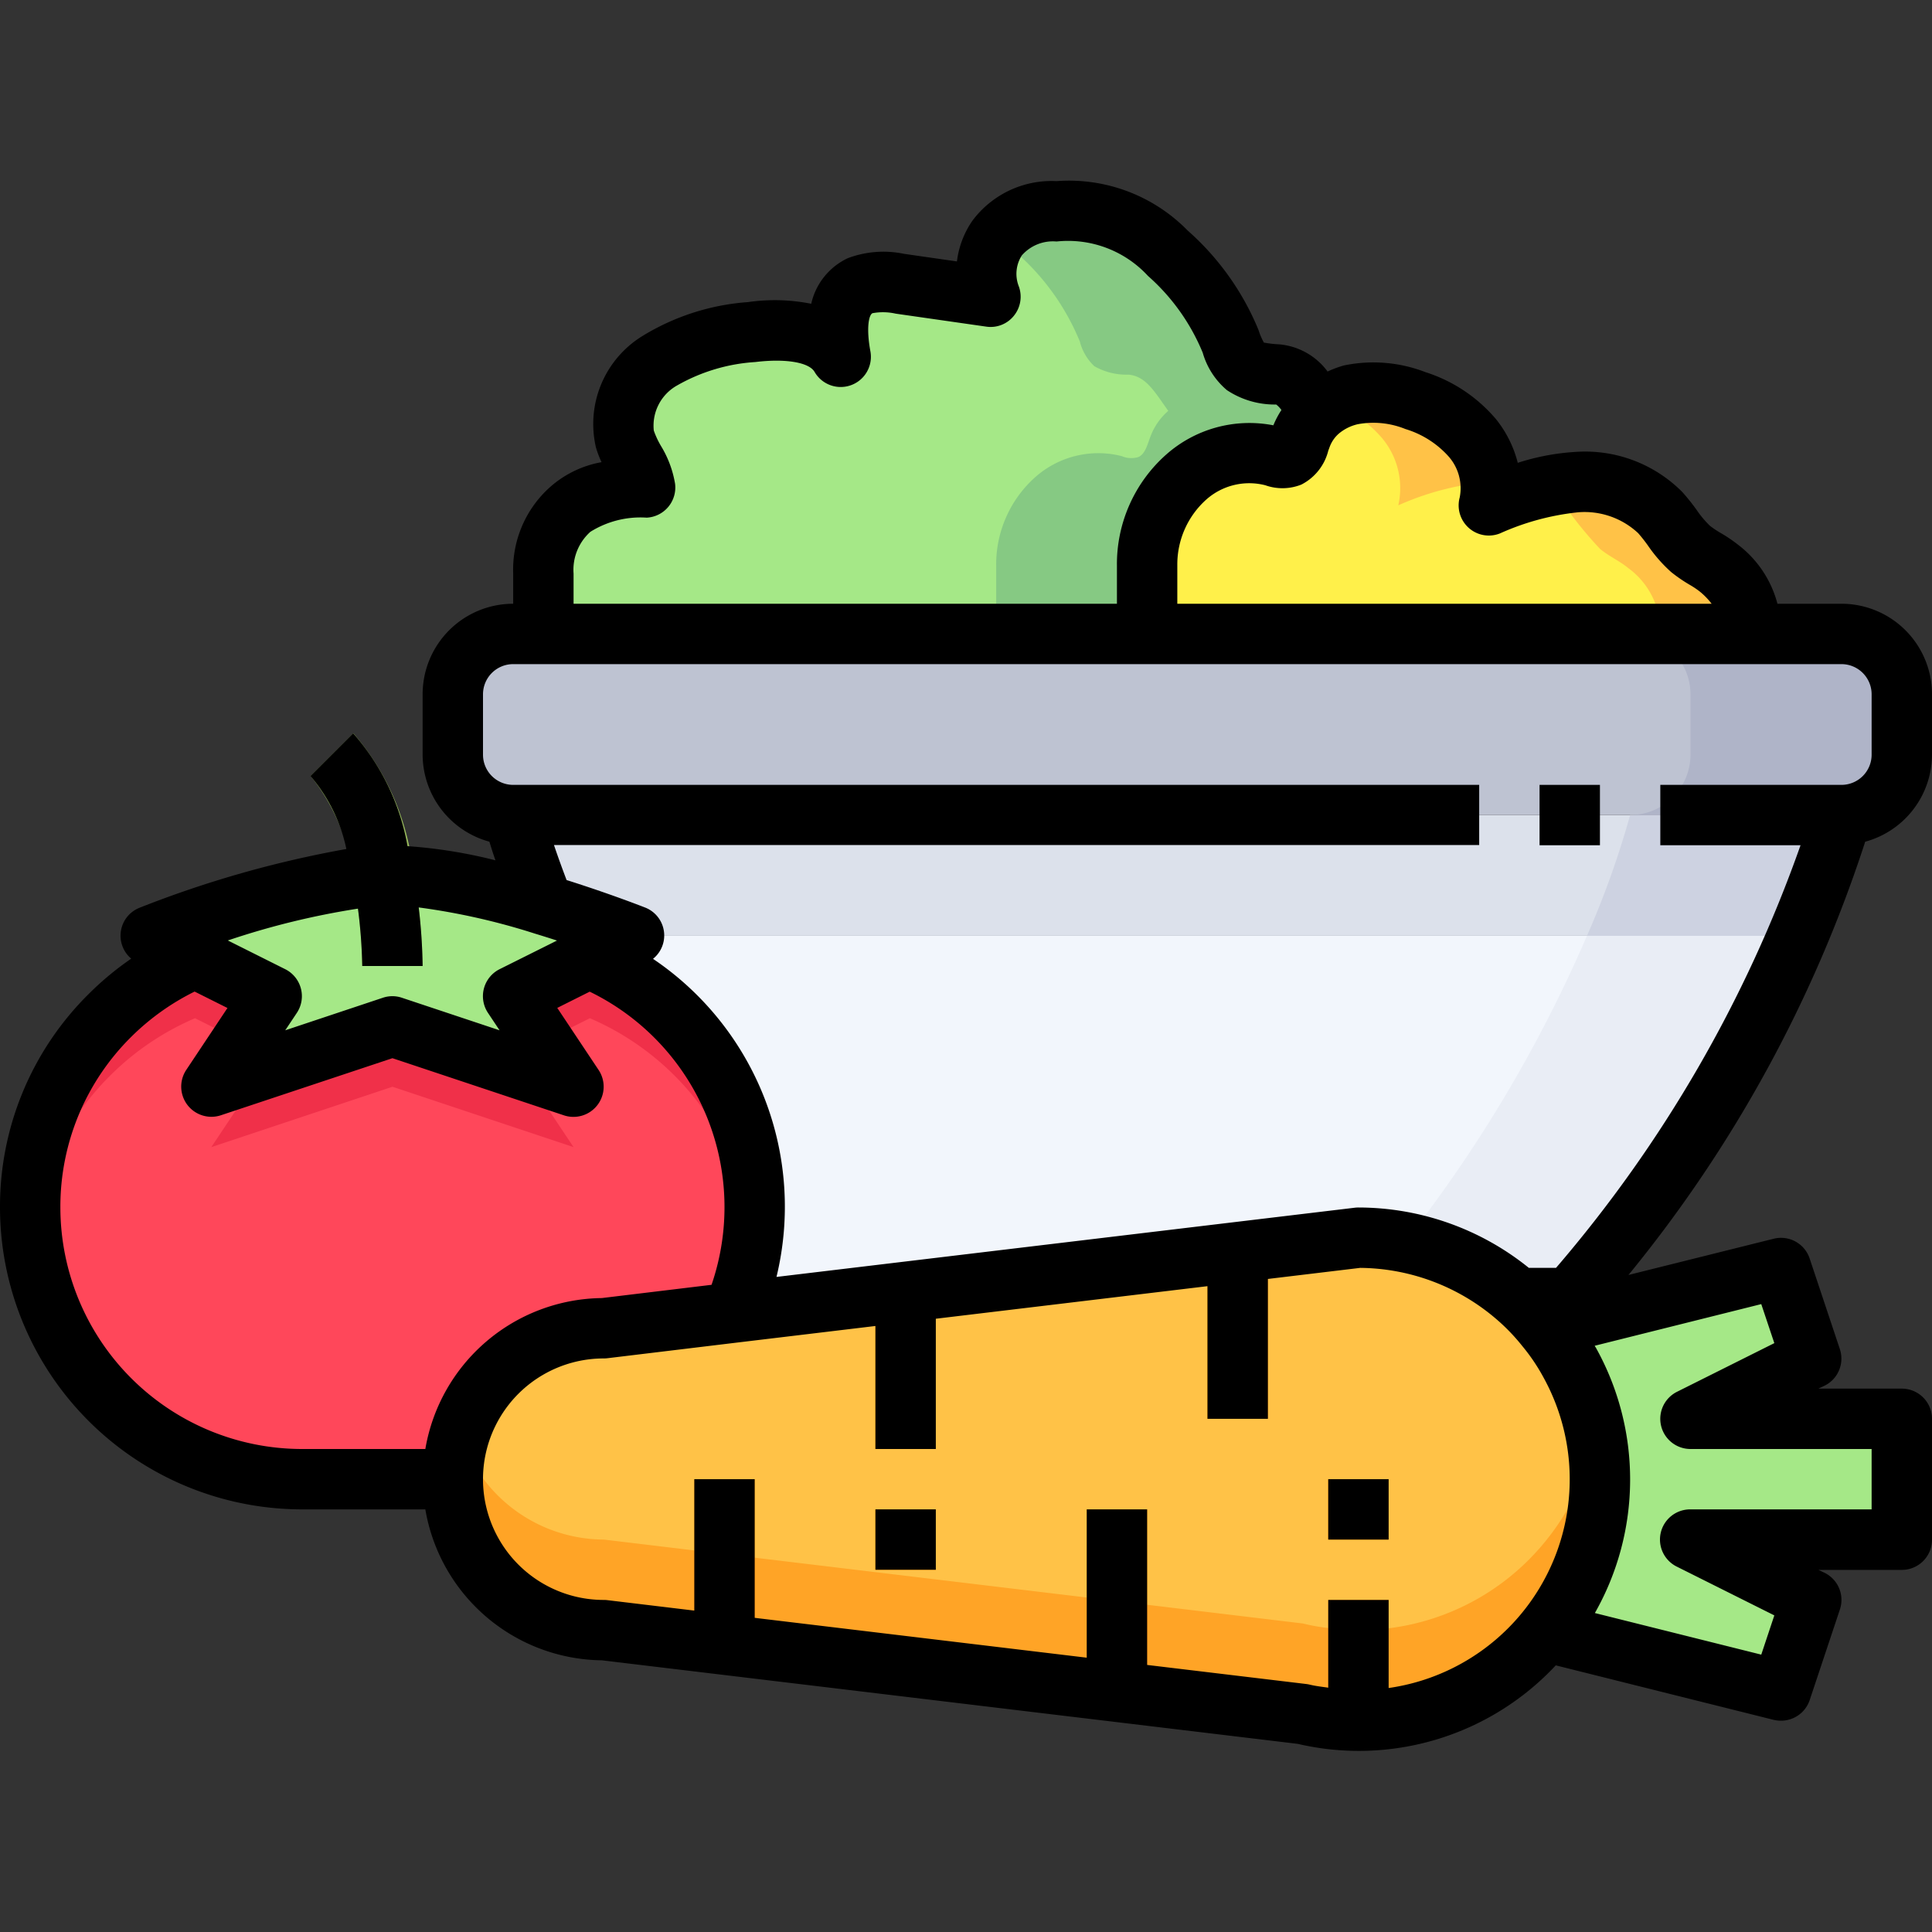 <svg xmlns="http://www.w3.org/2000/svg" viewBox="0 0 64 64"><rect x="0" y="0" width="64" height="64" fill="#333333" stroke="none"/><g id="_13-slad" data-name="13-slad"><rect x="26" y="43" width="26" height="4" style="fill:#dce1eb"/><path d="M18.43,31H59.57A45.853,45.853,0,0,1,52,43H26A45.853,45.853,0,0,1,18.43,31Z" style="fill:#f2f6fc"/><path d="M55,27h6a29.813,29.813,0,0,1-1.43,4H18.43A29.813,29.813,0,0,1,17,27H55Z" style="fill:#dce1eb"/><path d="M63,23v2a2.006,2.006,0,0,1-2,2H17a2.006,2.006,0,0,1-2-2V23a2.006,2.006,0,0,1,2-2H61A2.006,2.006,0,0,1,63,23Z" style="fill:#bec3d2"/><path d="M39.29,15.81a3.145,3.145,0,0,1,2.87-.7.8.8,0,0,0,.55.03c.23-.1.3-.42.4-.68a2.267,2.267,0,0,1,1.64-1.38,3.828,3.828,0,0,1,2.14.19,4.145,4.145,0,0,1,1.89,1.24,2.579,2.579,0,0,1,.54,2.23,9.29,9.29,0,0,1,2.91-.77A3.565,3.565,0,0,1,55,16.98a12.975,12.975,0,0,0,1,1.2c.3.25.65.4.94.64A2.584,2.584,0,0,1,58,21H38V18.75A3.869,3.869,0,0,1,39.29,15.81Z" style="fill:#fff04a"/><path d="M45.78,14.51a2.579,2.579,0,0,1,.54,2.23,9.29,9.29,0,0,1,2.91-.77c.046,0,.093.007.139.006a2.757,2.757,0,0,0-.589-1.466,4.145,4.145,0,0,0-1.89-1.24,3.828,3.828,0,0,0-2.14-.19,2.426,2.426,0,0,0-.66.271A4,4,0,0,1,45.78,14.51Z" style="fill:#ffc247"/><path d="M56.94,18.82c-.29-.24-.64-.39-.94-.64a12.975,12.975,0,0,1-1-1.2,3.565,3.565,0,0,0-2.77-1.01,6.382,6.382,0,0,0-1.413.249A3.048,3.048,0,0,1,52,16.98a12.975,12.975,0,0,0,1,1.2c.3.25.65.4.94.64A2.584,2.584,0,0,1,55,21h3A2.584,2.584,0,0,0,56.94,18.82Z" style="fill:#ffc247"/><rect x="45" y="43" width="7" height="4" style="fill:#cdd2e1"/><path d="M59.57,31A45.853,45.853,0,0,1,52,43H45a45.853,45.853,0,0,0,7.57-12Z" style="fill:#e9edf5"/><path d="M61,27a29.813,29.813,0,0,1-1.43,4h-7A29.813,29.813,0,0,0,54,27Z" style="fill:#cdd2e1"/><path d="M63,23v2a2.006,2.006,0,0,1-2,2H54a2.006,2.006,0,0,0,2-2V23a2.006,2.006,0,0,0-2-2h7A2.006,2.006,0,0,1,63,23Z" style="fill:#afb4c8"/><path d="M13,29a19.087,19.087,0,0,1,5.01.97C19.69,30.48,21,31,21,31l-1.46.73L17,33l2,3-6-2L7,36l2-3L6.46,31.73,5,31s4.68-1.87,7.7-1.99C12.8,29,12.9,29,13,29Z" style="fill:#a5e887"/><path d="M25,40a8.972,8.972,0,0,1-.7,3.48L20,44a5,5,0,0,0-5,5H10A9,9,0,0,1,6.46,31.73L9,33,7,36l6-2,6,2-2-3,2.54-1.27A8.992,8.992,0,0,1,25,40Z" style="fill:#ff475a"/><path d="M19.54,33.73a8.982,8.982,0,0,1,5.39,7.34,8.923,8.923,0,0,0-5.39-9.34L17,33l1,1.5Z" style="fill:#f03049"/><polygon points="7 38 13 36 19 38 17.286 35.429 13 34 8.714 35.429 7 38" style="fill:#f03049"/><path d="M3.64,35.64a8.959,8.959,0,0,1,2.82-1.91L8,34.5,9,33,6.46,31.73A8.954,8.954,0,0,0,1.059,41,8.945,8.945,0,0,1,3.64,35.64Z" style="fill:#f03049"/><path d="M53,49a8.016,8.016,0,0,1-7,7.94A8.262,8.262,0,0,1,45,57a6.632,6.632,0,0,1-1-.07,6.171,6.171,0,0,1-.84-.15L38,56.16l-2-.24L25,54.6,20,54a5,5,0,0,1,0-10l4.3-.52,4.7-.56,2-.24,9-1.08,5-.6a7.987,7.987,0,0,1,5.29,2,7.418,7.418,0,0,1,.91.95,7.287,7.287,0,0,1,.8,1.19A7.866,7.866,0,0,1,53,49Z" style="fill:#ffc247"/><path d="M63,47v4H56l4,2-1,3-7.8-1.95A7.979,7.979,0,0,0,53,49a7.866,7.866,0,0,0-1-3.86,7.287,7.287,0,0,0-.8-1.19l.8-.2L59,42l1,3-4,2Z" style="fill:#a5e887"/><path d="M42.38,12.41c.59.05.88.59,1.32,1.2a2.107,2.107,0,0,0-.59.85c-.1.26-.17.58-.4.68a.8.8,0,0,1-.55-.03,3.145,3.145,0,0,0-2.87.7A3.869,3.869,0,0,0,38,18.75V21H18V19a2.67,2.67,0,0,1,.85-2.09,3.8,3.8,0,0,1,2.52-.76c-.07-.57-.51-1.04-.67-1.6a2.472,2.472,0,0,1,1.17-2.61A6.821,6.821,0,0,1,24.9,11c1.08-.13,2.43-.08,2.95.82-.16-.86-.19-1.97.65-2.36a2.422,2.422,0,0,1,1.31-.06c1,.14,2,.29,3,.43A2.081,2.081,0,0,1,35,7a4.567,4.567,0,0,1,3.69,1.39,7.877,7.877,0,0,1,2.08,2.92,1.706,1.706,0,0,0,.48.82A2.133,2.133,0,0,0,42.38,12.41Z" style="fill:#a5e887"/><path d="M42.38,12.41a2.133,2.133,0,0,1-1.13-.28,1.706,1.706,0,0,1-.48-.82,7.877,7.877,0,0,0-2.08-2.92A4.567,4.567,0,0,0,35,7a2.267,2.267,0,0,0-1.943.87c.206.155.411.327.633.52a7.877,7.877,0,0,1,2.08,2.92,1.706,1.706,0,0,0,.48.82,2.133,2.133,0,0,0,1.13.28c.59.05.88.59,1.32,1.2a2.107,2.107,0,0,0-.59.85c-.1.26-.17.58-.4.68a.8.8,0,0,1-.55-.03,3.145,3.145,0,0,0-2.87.7A3.869,3.869,0,0,0,33,18.75V21h5V18.75a3.869,3.869,0,0,1,1.29-2.94,3.145,3.145,0,0,1,2.87-.7.8.8,0,0,0,.55.03c.23-.1.3-.42.4-.68a2.107,2.107,0,0,1,.59-.85C43.26,13,42.97,12.46,42.38,12.41Z" style="fill:#86c983"/><polygon points="23 54.36 23 49 25 49 25 54.6 23 54.36" style="fill:#ff9500"/><polygon points="31 42.68 31 48 29 48 29 42.92 31 42.68" style="fill:#ff9500"/><polygon points="38 50 38 56.16 36 55.92 36 50 38 50" style="fill:#ff9500"/><polygon points="42 41.36 42 47 40 47 40 41.6 42 41.36" style="fill:#ff9500"/><polygon points="44 56.93 44 53 46 53 46 56.94 44 56.93" style="fill:#ff9500"/><rect x="29" y="50" width="2" height="2" style="fill:#ff9500"/><rect x="44" y="49" width="2" height="2" style="fill:#ff9500"/><path d="M12,32a17.345,17.345,0,0,0-.283-2.806,6.727,6.727,0,0,0-1.424-3.487l1.414-1.414a8.36,8.36,0,0,1,1.979,4.546A18.986,18.986,0,0,1,14,32Z" style="fill:#98ba5c"/><path d="M53,49a8.016,8.016,0,0,1-7,7.94A8.262,8.262,0,0,1,45,57a6.632,6.632,0,0,1-1-.07,6.171,6.171,0,0,1-.84-.15L38,56.16l-2-.24L25,54.6,20,54a4.947,4.947,0,0,1-4.75-6.5A5.007,5.007,0,0,0,20,51l5,.6,11,1.32,2,.24,5.16.62a6.171,6.171,0,0,0,.84.15A6.632,6.632,0,0,0,45,54a8.262,8.262,0,0,0,1-.06,7.951,7.951,0,0,0,5.2-2.89,8.066,8.066,0,0,0,1.65-3.52A7.965,7.965,0,0,1,53,49Z" style="fill:#ffa426"/><polygon points="25 51.6 25 54.6 23 54.36 23 51.36 25 51.6" style="fill:#fe8205"/><polygon points="31 42.68 31 48 29 48 29 42.92 31 42.68" style="fill:#ff9500"/><polygon points="38 53.16 38 56.16 36 55.92 36 52.92 38 53.16" style="fill:#fe8205"/><polygon points="42 41.36 42 47 40 47 40 41.6 42 41.36" style="fill:#ff9500"/><path d="M46,53.94v3l-2-.01v-3A6.632,6.632,0,0,0,45,54,8.262,8.262,0,0,0,46,53.94Z" style="fill:#fe8205"/><rect x="29" y="50" width="2" height="2" style="fill:#ff9500"/><rect x="44" y="49" width="2" height="2" style="fill:#ff9500"/><rect x="29" y="50" width="2" height="2"/><rect x="44" y="49" width="2" height="2"/><rect x="51" y="26" width="2" height="2"/><path d="M64,25V23a3,3,0,0,0-3-3H58.88a3.6,3.6,0,0,0-1.3-1.951A4.848,4.848,0,0,0,57,17.656a3.127,3.127,0,0,1-.357-.239,3.345,3.345,0,0,1-.442-.528,6.863,6.863,0,0,0-.474-.592,4.536,4.536,0,0,0-3.549-1.326,7.7,7.7,0,0,0-1.9.361,3.8,3.8,0,0,0-.721-1.447,5.084,5.084,0,0,0-2.342-1.559,4.782,4.782,0,0,0-2.7-.219,3.518,3.518,0,0,0-.537.2,2.231,2.231,0,0,0-1.6-.9,3.6,3.6,0,0,1-.511-.059,2.318,2.318,0,0,1-.178-.418,8.9,8.9,0,0,0-2.347-3.294A5.5,5.5,0,0,0,35,6a3.27,3.27,0,0,0-2.79,1.315A3,3,0,0,0,31.7,8.66l-1.751-.251a3.351,3.351,0,0,0-1.866.144,2.2,2.2,0,0,0-1.21,1.51,6.166,6.166,0,0,0-2.09-.056,7.744,7.744,0,0,0-3.47,1.105,3.42,3.42,0,0,0-1.571,3.712,3.413,3.413,0,0,0,.185.486,3.493,3.493,0,0,0-1.78.893A3.668,3.668,0,0,0,17,19v1a3,3,0,0,0-3,3v2a3,3,0,0,0,2.212,2.882c.053.174.116.377.2.617A16.452,16.452,0,0,0,13.5,28.03a7.664,7.664,0,0,0-1.8-3.737l-1.414,1.414a5.47,5.47,0,0,1,1.188,2.417,35.666,35.666,0,0,0-6.852,1.947.994.994,0,0,0-.275,1.685A10.056,10.056,0,0,0,2.935,32.93,9.9,9.9,0,0,0,0,40,10.011,10.011,0,0,0,10,50h4.09a6.005,6.005,0,0,0,5.848,5l23.048,2.767a8.924,8.924,0,0,0,8.551-2.6l7.22,1.806A1.023,1.023,0,0,0,59,57a1,1,0,0,0,.949-.684l1-3a1,1,0,0,0-.5-1.211l-.211-.1H63a1,1,0,0,0,1-1V47a1,1,0,0,0-1-1H60.236l.211-.1a1,1,0,0,0,.5-1.211l-1-3a1,1,0,0,0-1.192-.654l-4.81,1.2a44.191,44.191,0,0,0,7.842-14.352A3,3,0,0,0,64,25ZM46.558,14.213A3.132,3.132,0,0,1,48,15.136a1.589,1.589,0,0,1,.355,1.341,1,1,0,0,0,1.331,1.194,8.424,8.424,0,0,1,2.584-.7,2.6,2.6,0,0,1,1.995.689,5.045,5.045,0,0,1,.329.418,4.876,4.876,0,0,0,.765.872,5.134,5.134,0,0,0,.6.414,2.866,2.866,0,0,1,.345.229A2.379,2.379,0,0,1,56.7,20H39V18.7a2.883,2.883,0,0,1,.959-2.151,2.142,2.142,0,0,1,1.957-.474,1.692,1.692,0,0,0,1.194-.023A1.732,1.732,0,0,0,44,14.933l.048-.131a1.087,1.087,0,0,1,.3-.436,1.494,1.494,0,0,1,.628-.313A2.832,2.832,0,0,1,46.558,14.213ZM19,19a1.69,1.69,0,0,1,.557-1.383,3.126,3.126,0,0,1,1.869-.469,1,1,0,0,0,.937-1.121,3.5,3.5,0,0,0-.468-1.255,2.813,2.813,0,0,1-.237-.509,1.525,1.525,0,0,1,.773-1.495,5.971,5.971,0,0,1,2.589-.775c1-.121,1.779.007,1.964.327a1,1,0,0,0,1.849-.683c-.138-.743-.06-1.2.069-1.262a1.913,1.913,0,0,1,.769.015l3,.43a.987.987,0,0,0,.917-.362,1,1,0,0,0,.161-.972,1.134,1.134,0,0,1,.1-1.025A1.368,1.368,0,0,1,35,8a3.6,3.6,0,0,1,3.029,1.141,6.874,6.874,0,0,1,1.813,2.544,2.532,2.532,0,0,0,.8,1.238,2.859,2.859,0,0,0,1.634.477.854.854,0,0,1,.173.182,2.933,2.933,0,0,0-.267.507,4.157,4.157,0,0,0-3.549.968A4.846,4.846,0,0,0,37,18.75V20H19Zm-3,4a1,1,0,0,1,1-1H61a1,1,0,0,1,1,1v2a1,1,0,0,1-1,1H55v2h4.645a43.847,43.847,0,0,1-8.1,14h-.9A9,9,0,0,0,45,40a.939.939,0,0,0-.119.007L25.722,42.3a9.9,9.9,0,0,0-4.09-10.537.993.993,0,0,0-.263-1.7c-.05-.019-1.136-.447-2.6-.91-.167-.439-.307-.83-.418-1.16H49V26H17a1,1,0,0,1-1-1Zm-4.142,7.1A17.266,17.266,0,0,1,12,32h2a18.523,18.523,0,0,0-.13-1.94,22.079,22.079,0,0,1,3.849.867q.381.116.732.23l-1.9.948a1,1,0,0,0-.385,1.45l.383.575-3.235-1.078a.986.986,0,0,0-.632,0L9.449,34.13l.383-.575a1,1,0,0,0-.385-1.45l-1.9-.951A25.857,25.857,0,0,1,11.858,30.1ZM14.09,48H10a8.009,8.009,0,0,1-8-8,7.911,7.911,0,0,1,2.347-5.653,8.019,8.019,0,0,1,2.1-1.5l1.088.544L6.168,35.445a1,1,0,0,0,1.148,1.5L13,35.054l5.684,1.894a1,1,0,0,0,1.148-1.5L18.46,33.388l1.075-.538a7.936,7.936,0,0,1,4.036,9.711L19.937,43A6.006,6.006,0,0,0,14.09,48ZM46,55.918V53H44v2.907c-.2-.03-.405-.051-.609-.1a1.052,1.052,0,0,0-.112-.021L38,55.153V50H36v4.913l-11-1.32V49H23v4.353l-2.881-.346A.939.939,0,0,0,20,53a4,4,0,0,1,0-8,.966.966,0,0,0,.12-.007l4.3-.519L29,43.925V48h2V43.685l9-1.079V47h2V42.367L45.058,42a7.019,7.019,0,0,1,4.572,1.751,6.5,6.5,0,0,1,.8.841,6.336,6.336,0,0,1,.7,1.037A6.985,6.985,0,0,1,46,55.918ZM58.777,44.493l-3.224,1.612A1,1,0,0,0,56,48h6v2H56a1,1,0,0,0-.447,1.9l3.224,1.612-.433,1.3-5.512-1.378a8.965,8.965,0,0,0,.045-8.769c-.017-.03-.035-.055-.051-.085l5.518-1.38Z"/></g></svg>